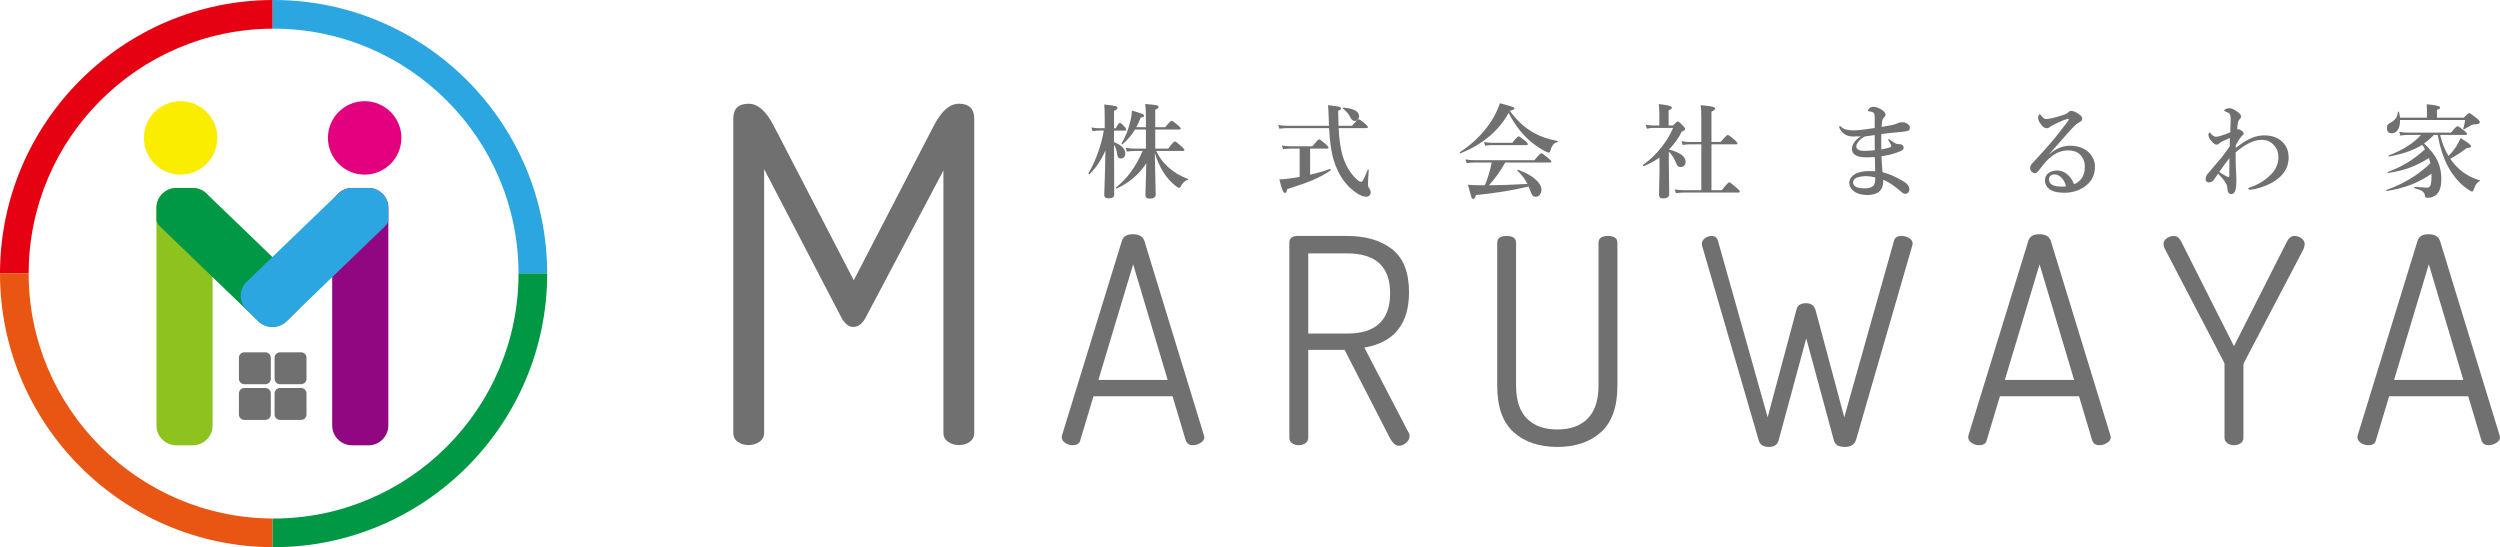 <?xml version="1.0" encoding="utf-8"?>
<!-- Generator: Adobe Illustrator 16.0.0, SVG Export Plug-In . SVG Version: 6.00 Build 0)  -->
<!DOCTYPE svg PUBLIC "-//W3C//DTD SVG 1.1//EN" "http://www.w3.org/Graphics/SVG/1.1/DTD/svg11.dtd">
<svg version="1.1" id="レイヤー_1" xmlns="http://www.w3.org/2000/svg" xmlns:xlink="http://www.w3.org/1999/xlink" x="0px"
	 y="0px" width="260px" height="56.908px" viewBox="0 0 260 56.908" enable-background="new 0 0 260 56.908" xml:space="preserve">
<g>
	<g>
		<path fill="#8DC21F" d="M22.11,44.25c0,1.135-0.927,2.062-2.062,2.062h-1.713c-1.135,0-2.063-0.927-2.063-2.062v-22.64
			c0-1.134,0.928-2.062,2.063-2.062h1.713c1.135,0,2.062,0.928,2.062,2.062V44.25z"/>
		<path fill="#910782" d="M40.387,44.25c0,1.135-0.927,2.062-2.062,2.062h-1.713c-1.135,0-2.063-0.927-2.063-2.062v-22.64
			c0-1.134,0.928-2.062,2.063-2.062h1.713c1.135,0,2.062,0.928,2.062,2.062V44.25z"/>
		<circle fill="#FAED00" cx="18.783" cy="14.341" r="3.819"/>
		<circle fill="#E3007F" cx="37.925" cy="14.341" r="3.819"/>
		<path fill="#009844" d="M31.007,29.305l-9.52-9.167c-0.296-0.295-0.665-0.478-1.051-0.552l0,0l0,0
			c-0.031-0.006-0.063-0.011-0.093-0.016c-0.001,0-0.002,0-0.002,0c-0.123-0.018-0.248-0.024-0.373-0.021h-1.633
			c-1.135,0-2.063,0.928-2.063,2.062v1.256h0.001c0.006,0.216,0.113,0.438,0.364,0.68l10.243,9.87
			c0.818,0.787,2.144,0.774,2.947-0.026l1.205-1.199C31.835,31.389,31.823,30.091,31.007,29.305z"/>
		<path fill="#2CA6E0" d="M25.653,29.305l9.52-9.167c0.297-0.295,0.665-0.478,1.052-0.552l0,0l0,0
			c0.031-0.006,0.062-0.011,0.093-0.016c0,0,0.002,0,0.002,0c0.123-0.018,0.248-0.024,0.372-0.021h1.634
			c1.135,0,2.062,0.928,2.062,2.062v1.256h0c-0.006,0.216-0.113,0.438-0.364,0.68l-10.243,9.87
			c-0.818,0.787-2.144,0.774-2.948-0.026l-1.204-1.199C24.824,31.389,24.836,30.091,25.653,29.305z"/>
		<path fill="#717071" d="M28.164,39.396c0,0.309-0.252,0.562-0.561,0.562h-2.195c-0.308,0-0.562-0.253-0.562-0.562v-2.195
			c0-0.309,0.253-0.562,0.562-0.562h2.195c0.309,0,0.561,0.253,0.561,0.562V39.396z"/>
		<path fill="#717071" d="M31.877,39.396c0,0.309-0.252,0.562-0.562,0.562H29.12c-0.309,0-0.562-0.253-0.562-0.562v-2.195
			c0-0.309,0.252-0.562,0.562-0.562h2.195c0.309,0,0.562,0.253,0.562,0.562V39.396z"/>
		<path fill="#717071" d="M28.164,43.109c0,0.309-0.252,0.562-0.561,0.562h-2.195c-0.308,0-0.562-0.253-0.562-0.562v-2.195
			c0-0.31,0.253-0.562,0.562-0.562h2.195c0.309,0,0.561,0.252,0.561,0.562V43.109z"/>
		<path fill="#717071" d="M31.877,43.109c0,0.309-0.252,0.562-0.562,0.562H29.12c-0.309,0-0.562-0.253-0.562-0.562v-2.195
			c0-0.31,0.252-0.562,0.562-0.562h2.195c0.309,0,0.562,0.252,0.562,0.562V43.109z"/>
		<path fill="#E50012" d="M0,28.434h2.981C2.992,14.428,14.365,3.032,28.361,2.982V0.001C12.721,0.051,0.011,12.785,0,28.434z"/>
		<path fill="#2CA6E0" d="M28.453,0c-0.03,0-0.061,0.001-0.092,0.001v2.981c0.031,0,0.062-0.001,0.092-0.001
			c14.04,0,25.462,11.416,25.473,25.453h2.981C56.896,12.753,44.136,0,28.453,0z"/>
		<path fill="#E95513" d="M28.361,53.925c-14.003-0.05-25.38-11.511-25.38-25.472v-0.02H0v0.02
			c0,15.604,12.714,28.402,28.361,28.452V53.925z"/>
		<path fill="#009844" d="M53.927,28.454c0,14.046-11.428,25.473-25.474,25.473c-0.03,0-0.061-0.001-0.092-0.001v2.98
			c0.031,0,0.062,0.002,0.092,0.002c15.69,0,28.454-12.765,28.454-28.454c0-0.007,0-0.014,0-0.02h-2.981
			C53.926,28.44,53.927,28.447,53.927,28.454z"/>
	</g>
	<path fill="#717071" d="M114.962,15.643c-0.412,0.973-0.961,1.796-1.648,2.473c-0.007,0.008-0.017,0.009-0.031,0.009
		c-0.061,0-0.088-0.027-0.088-0.083c0-0.004,0.001-0.008,0.004-0.014c0.785-1.378,1.316-2.861,1.598-4.45h-0.493
		c-0.178,0-0.404,0.022-0.683,0.063l-0.114-0.388c0.285,0.055,0.549,0.083,0.797,0.083h0.587v-1.108c0-0.556-0.019-1.01-0.051-1.363
		c0.644,0.069,1.045,0.129,1.206,0.178c0.118,0.037,0.178,0.093,0.178,0.171c0,0.112-0.122,0.215-0.364,0.31v1.813h0.19
		c0.178-0.378,0.32-0.566,0.427-0.566c0.069,0,0.226,0.132,0.468,0.404c0.121,0.136,0.182,0.235,0.182,0.298
		c0,0.071-0.045,0.107-0.14,0.107h-1.127v1.204c0.779,0.298,1.17,0.697,1.17,1.197c0,0.158-0.051,0.287-0.151,0.384
		c-0.09,0.084-0.2,0.125-0.327,0.125c-0.202,0-0.319-0.129-0.355-0.384c-0.052-0.449-0.166-0.805-0.336-1.072l0.019,5.207
		c0,0.257-0.192,0.386-0.581,0.386c-0.306,0-0.458-0.115-0.458-0.343c0-0.076,0.021-0.718,0.062-1.924
		C114.934,17.298,114.956,16.394,114.962,15.643z M120.249,15.702c0.287,0.633,0.702,1.195,1.242,1.681
		c0.576,0.519,1.255,0.926,2.035,1.218c0.027,0.01,0.042,0.03,0.042,0.061c0,0.032-0.015,0.049-0.042,0.053
		c-0.308,0.076-0.561,0.315-0.754,0.717c-0.038,0.076-0.082,0.115-0.13,0.115c-0.059,0-0.167-0.058-0.328-0.171
		c-0.454-0.352-0.865-0.792-1.237-1.322c-0.416-0.646-0.742-1.361-0.977-2.149c0.023,1.252,0.048,2.372,0.072,3.356
		c0.013,0.538,0.021,0.859,0.021,0.967c0,0.285-0.205,0.427-0.613,0.427c-0.306,0-0.458-0.121-0.458-0.363
		c0-0.082,0.014-0.55,0.042-1.406c0.029-0.77,0.045-1.404,0.052-1.906c-0.759,1.161-1.789,2.037-3.084,2.629
		c-0.003,0-0.007,0-0.012,0c-0.044,0-0.068-0.029-0.068-0.084c0-0.017,0.006-0.028,0.018-0.037c1.15-0.905,2.073-2.167,2.766-3.787
		h-0.8c-0.221,0-0.503,0.02-0.843,0.063l-0.114-0.391c0.34,0.057,0.656,0.084,0.947,0.084h1.15v-1.983h-1.14
		c-0.322,0.556-0.752,1.065-1.292,1.53c-0.005,0.003-0.014,0.006-0.024,0.006c-0.053,0-0.078-0.026-0.078-0.075
		c0-0.006,0-0.013,0.004-0.021c0.396-0.661,0.693-1.408,0.891-2.236c0.118-0.451,0.177-0.843,0.177-1.176
		c0.554,0.156,0.911,0.269,1.066,0.337c0.143,0.064,0.214,0.133,0.214,0.208c0,0.088-0.121,0.151-0.36,0.193
		c-0.145,0.353-0.299,0.683-0.458,0.989h1v-0.979c0-0.613-0.024-1.094-0.072-1.438c0.674,0.06,1.079,0.109,1.211,0.144
		c0.115,0.027,0.172,0.082,0.172,0.162c0,0.109-0.116,0.206-0.343,0.291v1.821h1.035c0.356-0.449,0.581-0.671,0.67-0.671
		c0.067,0,0.287,0.154,0.663,0.468c0.189,0.161,0.285,0.277,0.285,0.342c0,0.069-0.047,0.104-0.141,0.104h-2.512v1.983h1.351
		c0.372-0.502,0.603-0.75,0.694-0.75c0.071,0,0.304,0.175,0.696,0.526c0.198,0.181,0.295,0.3,0.295,0.362
		c0,0.07-0.046,0.105-0.139,0.105H120.249z"/>
	<path fill="#717071" d="M139.22,13.325c0.059,1.186,0.197,2.146,0.416,2.885c0.289,0.944,0.728,1.711,1.321,2.301
		c0.271,0.27,0.466,0.406,0.587,0.406c0.084,0,0.176-0.097,0.276-0.291c0.095-0.173,0.237-0.499,0.427-0.975
		c0.003-0.018,0.015-0.025,0.032-0.025c0.047,0,0.072,0.023,0.072,0.068c-0.055,0.774-0.083,1.273-0.083,1.497
		c0,0.106,0.011,0.18,0.031,0.225c0.018,0.044,0.064,0.121,0.141,0.225c0.076,0.123,0.113,0.246,0.113,0.362
		c0,0.142-0.048,0.258-0.146,0.344c-0.086,0.077-0.194,0.116-0.322,0.116c-0.313,0-0.697-0.163-1.148-0.491
		c-1.02-0.731-1.759-1.823-2.217-3.272c-0.249-0.772-0.416-1.899-0.498-3.375h-4.35c-0.217,0-0.488,0.022-0.817,0.062l-0.119-0.39
		c0.321,0.057,0.62,0.083,0.894,0.083h4.381c-0.014-0.345-0.023-0.667-0.03-0.969c-0.018-0.521-0.039-0.913-0.069-1.176
		c0.663,0.077,1.063,0.137,1.198,0.178c0.104,0.031,0.155,0.085,0.155,0.167c0,0.086-0.097,0.166-0.296,0.242
		c0.013,0.703,0.027,1.221,0.042,1.558h1.398c0.383-0.454,0.615-0.683,0.702-0.683c0.066,0,0.286,0.157,0.66,0.468
		c0.19,0.172,0.288,0.291,0.288,0.355c0,0.068-0.049,0.104-0.141,0.104H139.22z M135.162,18.396v-2.938h-0.957
		c-0.203,0-0.461,0.02-0.77,0.062l-0.114-0.392c0.305,0.058,0.589,0.083,0.853,0.083h2.311c0.389-0.477,0.622-0.718,0.703-0.718
		c0.077,0,0.304,0.162,0.675,0.484c0.199,0.182,0.299,0.306,0.299,0.375c0,0.07-0.05,0.105-0.143,0.105h-1.769v2.713
		c0.749-0.171,1.434-0.37,2.055-0.592c0.004,0,0.008,0,0.01,0c0.053,0,0.078,0.039,0.078,0.115c0,0.018-0.003,0.029-0.015,0.036
		c-0.586,0.395-1.219,0.737-1.898,1.021c-0.604,0.251-1.47,0.558-2.597,0.914c-0.042,0.17-0.078,0.281-0.109,0.33
		c-0.031,0.05-0.075,0.075-0.135,0.075c-0.096,0-0.191-0.115-0.281-0.342c-0.08-0.204-0.181-0.562-0.302-1.067
		c0.417-0.021,0.839-0.061,1.265-0.125C134.69,18.482,134.972,18.436,135.162,18.396z M141.342,12.08
		c0,0.135-0.053,0.256-0.154,0.365c-0.092,0.09-0.188,0.134-0.293,0.134c-0.118,0-0.21-0.035-0.281-0.103
		c-0.062-0.063-0.145-0.191-0.25-0.386c-0.126-0.266-0.361-0.534-0.7-0.8c-0.018-0.01-0.027-0.029-0.027-0.052
		c0-0.036,0.016-0.053,0.047-0.053C140.789,11.285,141.342,11.581,141.342,12.08z"/>
	<path fill="#717071" d="M156.897,11.738c-1.011,1.855-2.673,3.256-4.99,4.198c-0.004,0-0.007,0-0.016,0
		c-0.049,0-0.072-0.03-0.072-0.088c0-0.013,0.005-0.022,0.017-0.031c1.446-0.944,2.58-2.096,3.406-3.459
		c0.324-0.548,0.571-1.09,0.745-1.625c0.772,0.213,1.225,0.341,1.357,0.391c0.103,0.042,0.156,0.093,0.156,0.157
		c0,0.082-0.156,0.166-0.47,0.253c0.712,0.985,1.524,1.738,2.441,2.258c0.715,0.406,1.549,0.694,2.5,0.863
		c0.029,0.007,0.043,0.031,0.043,0.075c0,0.042-0.014,0.065-0.043,0.065c-0.334,0.031-0.58,0.322-0.732,0.875
		c-0.037,0.135-0.1,0.202-0.181,0.202c-0.074,0-0.241-0.072-0.501-0.212c-0.574-0.324-1.079-0.679-1.513-1.067
		C158.2,13.841,157.483,12.888,156.897,11.738z M154.855,19.27c1.188-0.009,2.521-0.056,3.998-0.14
		c-0.239-0.491-0.585-0.949-1.039-1.373c-0.013-0.005-0.018-0.02-0.018-0.035c0-0.05,0.021-0.074,0.063-0.074
		c0.007,0,0.012,0.002,0.016,0.004c0.814,0.298,1.439,0.649,1.873,1.053c0.376,0.344,0.562,0.689,0.562,1.033
		c0,0.217-0.063,0.396-0.191,0.537c-0.108,0.126-0.238,0.188-0.392,0.188c-0.162,0-0.281-0.05-0.352-0.148
		c-0.068-0.086-0.163-0.292-0.287-0.619c-0.008-0.021-0.03-0.075-0.062-0.165c-0.023-0.057-0.04-0.1-0.054-0.137
		c-1.542,0.382-3.373,0.681-5.488,0.897c-0.063,0.269-0.147,0.404-0.256,0.404c-0.09,0-0.16-0.074-0.211-0.224
		c-0.046-0.131-0.165-0.55-0.354-1.258c0.4,0.037,0.86,0.056,1.378,0.056h0.391c0.328-0.817,0.565-1.606,0.707-2.367h-1.867
		c-0.198,0-0.446,0.022-0.743,0.063l-0.121-0.39c0.306,0.057,0.592,0.084,0.864,0.084h6.31c0.386-0.482,0.623-0.724,0.713-0.724
		c0.073,0,0.315,0.167,0.724,0.5c0.212,0.173,0.316,0.294,0.316,0.364s-0.045,0.103-0.135,0.103h-4.655
		C156.057,17.771,155.497,18.559,154.855,19.27z M158.894,14.988c0,0.07-0.045,0.106-0.136,0.106h-3.678
		c-0.162,0-0.371,0.019-0.624,0.062l-0.119-0.391c0.272,0.056,0.528,0.084,0.764,0.084h2.176c0.356-0.449,0.58-0.673,0.671-0.673
		c0.064,0,0.286,0.158,0.66,0.468C158.797,14.808,158.894,14.924,158.894,14.988z"/>
	<path fill="#717071" d="M172.59,16.384c-0.483,0.345-1.024,0.643-1.617,0.889c-0.003,0.004-0.008,0.006-0.016,0.006
		c-0.061,0-0.093-0.034-0.093-0.105c0-0.01,0.003-0.02,0.01-0.026c0.718-0.507,1.365-1.125,1.94-1.858
		c0.503-0.638,0.901-1.3,1.19-1.987h-2.064c-0.211,0-0.436,0.028-0.672,0.084l-0.113-0.423c0.28,0.056,0.543,0.086,0.785,0.086h0.63
		v-1.303c0-0.327-0.022-0.638-0.062-0.924c0.911,0.091,1.367,0.214,1.367,0.363c0,0.091-0.112,0.189-0.339,0.296v1.568h0.46
		c0.251-0.279,0.414-0.417,0.489-0.417c0.079,0,0.26,0.144,0.545,0.437c0.148,0.16,0.225,0.275,0.225,0.343
		c0,0.093-0.115,0.184-0.344,0.265c-0.334,0.677-0.782,1.301-1.342,1.873c1.157,0.292,1.735,0.723,1.735,1.291
		c0,0.153-0.056,0.282-0.171,0.39c-0.1,0.093-0.217,0.14-0.349,0.14s-0.233-0.037-0.3-0.109c-0.061-0.063-0.121-0.173-0.184-0.337
		c-0.191-0.485-0.439-0.872-0.743-1.16v1.216l0.041,3.206c0,0.297-0.225,0.447-0.671,0.447c-0.262,0-0.39-0.135-0.39-0.406
		l0.05-2.342V16.384z M177.992,15.012v4.769h1.077c0.425-0.548,0.684-0.823,0.775-0.823c0.069,0,0.32,0.189,0.754,0.567
		c0.229,0.198,0.343,0.33,0.343,0.396c0,0.068-0.045,0.103-0.135,0.103h-5.63c-0.239,0-0.531,0.022-0.883,0.063l-0.114-0.391
		c0.339,0.056,0.654,0.084,0.945,0.084h1.812v-4.769h-1.229c-0.186,0-0.424,0.019-0.712,0.06l-0.115-0.39
		c0.284,0.056,0.546,0.083,0.786,0.083h1.271v-2.32c0-0.659-0.021-1.164-0.063-1.513c0.662,0.063,1.098,0.125,1.307,0.191
		c0.132,0.042,0.197,0.097,0.197,0.167c0,0.108-0.127,0.215-0.385,0.322v3.152h0.947c0.418-0.489,0.673-0.734,0.759-0.734
		c0.065,0,0.301,0.171,0.703,0.51c0.197,0.182,0.295,0.303,0.295,0.364c0,0.069-0.044,0.106-0.135,0.106H177.992z"/>
	<path fill="#717071" d="M193.525,14.177c-0.239,0.013-0.505,0.021-0.796,0.021c-0.659,0-1.13-0.285-1.409-0.852
		c-0.035-0.071-0.054-0.118-0.054-0.143c0-0.061,0.033-0.091,0.096-0.091c0.022,0,0.056,0.019,0.098,0.061
		c0.235,0.257,0.675,0.386,1.32,0.386c0.424,0,1.153-0.082,2.187-0.244c0-0.455,0-0.804,0-1.047c0-0.291-0.033-0.466-0.099-0.53
		c-0.067-0.06-0.165-0.104-0.298-0.132c-0.075-0.017-0.16-0.031-0.248-0.041c-0.045,0-0.063-0.023-0.063-0.072
		c0-0.048,0.043-0.117,0.128-0.203c0.119-0.121,0.262-0.184,0.428-0.184c0.249,0,0.523,0.09,0.822,0.266
		c0.305,0.182,0.458,0.363,0.458,0.548c0,0.096-0.052,0.195-0.15,0.294c-0.122,0.125-0.189,0.262-0.203,0.408
		c-0.005,0.058-0.016,0.169-0.032,0.332c-0.01,0.101-0.019,0.184-0.021,0.25c0.336-0.051,0.685-0.115,1.046-0.191
		c0.271-0.059,0.471-0.125,0.604-0.193c0.118-0.069,0.292-0.106,0.525-0.106c0.208,0,0.392,0.067,0.556,0.195
		c0.138,0.109,0.21,0.229,0.21,0.353c0,0.162-0.056,0.271-0.162,0.329c-0.091,0.044-0.271,0.081-0.541,0.109
		c-0.944,0.082-1.7,0.163-2.267,0.244c-0.01,0.245-0.013,0.507-0.013,0.781c0,0.273,0.003,0.544,0.013,0.817
		c0.396-0.068,0.703-0.142,0.919-0.224c0.072-0.034,0.109-0.074,0.109-0.125c0-0.039-0.022-0.111-0.067-0.22
		c-0.015-0.045-0.094-0.18-0.234-0.406c-0.011-0.022-0.017-0.039-0.017-0.057c0-0.031,0.017-0.047,0.048-0.047
		c0.024,0,0.052,0.012,0.084,0.038c0.19,0.14,0.384,0.271,0.58,0.39c0.116,0.065,0.221,0.097,0.318,0.097h0.079
		c0.331,0,0.5,0.129,0.5,0.386c0,0.104-0.063,0.193-0.184,0.27c-0.07,0.046-0.197,0.105-0.391,0.177
		c-0.543,0.203-1.12,0.345-1.726,0.434c0.003,0.224,0.038,0.775,0.104,1.653c0.611,0.142,1.332,0.455,2.153,0.936
		c0.427,0.253,0.639,0.535,0.639,0.844c0,0.13-0.041,0.244-0.124,0.337c-0.077,0.088-0.171,0.131-0.281,0.131
		c-0.132,0-0.264-0.058-0.394-0.17c-0.738-0.65-1.375-1.079-1.916-1.292c0,0.062,0,0.109,0,0.14c0,0.965-0.555,1.447-1.664,1.447
		c-0.57,0-1.021-0.121-1.353-0.365c-0.342-0.25-0.512-0.557-0.512-0.926c0-0.326,0.179-0.61,0.532-0.852
		c0.218-0.146,0.555-0.251,1.014-0.317c0.138-0.022,0.312-0.031,0.529-0.031c0.175,0,0.379,0.005,0.609,0.019
		c0-0.519-0.01-1.008-0.031-1.466c-0.184,0.013-0.473,0.021-0.863,0.021c-1.015,0-1.523-0.294-1.523-0.884
		c0-0.288,0.136-0.584,0.406-0.884C193.08,14.51,193.254,14.371,193.525,14.177z M195.029,18.449
		c-0.364-0.088-0.691-0.131-0.985-0.131c-0.081,0-0.162,0.004-0.237,0.012c-0.373,0.034-0.649,0.102-0.822,0.201
		c-0.179,0.119-0.265,0.265-0.265,0.438c0,0.207,0.111,0.367,0.336,0.479c0.17,0.093,0.476,0.14,0.916,0.14
		c0.414,0,0.708-0.1,0.885-0.297C194.97,19.159,195.029,18.879,195.029,18.449z M193.962,14.187
		c-0.229,0.109-0.434,0.256-0.608,0.448c-0.198,0.229-0.299,0.425-0.299,0.586c0,0.313,0.285,0.471,0.854,0.471
		c0.308,0,0.666-0.021,1.067-0.068c0-0.672-0.004-1.197-0.01-1.576c-0.139,0.016-0.313,0.041-0.521,0.072
		C194.223,14.151,194.064,14.175,193.962,14.187z"/>
	<path fill="#717071" d="M213.116,16.029l0.01,0.022c0.676-0.598,1.398-0.896,2.165-0.896c0.759,0,1.387,0.213,1.883,0.639
		c0.219,0.183,0.394,0.421,0.526,0.714c0.118,0.265,0.177,0.536,0.177,0.811c0,0.899-0.359,1.597-1.078,2.096
		c-0.6,0.419-1.303,0.63-2.105,0.63c-0.656,0-1.147-0.105-1.474-0.317c-0.361-0.24-0.541-0.568-0.541-0.983
		c0-0.319,0.124-0.571,0.375-0.754c0.24-0.171,0.535-0.256,0.884-0.256c0.447,0,0.851,0.181,1.212,0.542
		c0.25,0.263,0.433,0.558,0.548,0.883c0.304-0.125,0.55-0.304,0.738-0.541c0.257-0.317,0.385-0.744,0.385-1.291
		c0-0.516-0.173-0.941-0.52-1.278c-0.282-0.271-0.684-0.408-1.208-0.408c-0.615,0-1.187,0.204-1.716,0.611
		c-0.396,0.299-0.804,0.745-1.224,1.331c-0.202,0.286-0.375,0.428-0.519,0.428c-0.108,0-0.211-0.045-0.308-0.13
		c-0.128-0.1-0.192-0.23-0.192-0.393c0-0.185,0.065-0.346,0.202-0.481c0.873-0.934,1.554-1.685,2.04-2.258
		c0.515-0.614,1.066-1.317,1.653-2.102c0.08-0.111,0.119-0.182,0.119-0.215c0-0.051-0.028-0.076-0.087-0.076
		c-0.015,0-0.029,0-0.042,0.003c-0.249,0.069-0.624,0.221-1.118,0.453c-0.157,0.079-0.358,0.179-0.604,0.308
		c-0.142,0.143-0.288,0.213-0.437,0.213c-0.171,0-0.329-0.085-0.478-0.254c-0.279-0.324-0.418-0.593-0.418-0.807
		c0-0.09,0.021-0.184,0.063-0.275c0.037-0.08,0.075-0.121,0.11-0.121c0.033,0,0.1,0.065,0.19,0.193
		c0.157,0.204,0.306,0.309,0.448,0.309c0.352,0,0.955-0.144,1.816-0.43c0.253-0.077,0.425-0.169,0.516-0.274
		c0.079-0.094,0.174-0.141,0.285-0.141c0.276,0,0.597,0.148,0.957,0.447c0.135,0.11,0.204,0.236,0.204,0.376
		c0,0.121-0.06,0.212-0.172,0.275c-0.204,0.119-0.343,0.207-0.416,0.265c-0.318,0.276-0.802,0.792-1.458,1.557
		c-0.142,0.161-0.384,0.437-0.728,0.821C213.517,15.564,213.296,15.816,213.116,16.029z M214.863,19.375
		c-0.099-0.403-0.267-0.712-0.499-0.926c-0.229-0.205-0.453-0.309-0.673-0.309c-0.228,0-0.393,0.063-0.493,0.184
		c-0.067,0.091-0.104,0.206-0.104,0.336c0,0.24,0.103,0.422,0.308,0.543c0.231,0.134,0.567,0.203,1.004,0.203
		C214.604,19.407,214.755,19.394,214.863,19.375z"/>
	<path fill="#717071" d="M232.519,15.378c0.632-0.492,1.184-0.837,1.661-1.034c0.43-0.178,0.868-0.266,1.314-0.266
		c0.785,0,1.412,0.23,1.885,0.691c0.425,0.411,0.639,0.947,0.639,1.614c0,0.842-0.342,1.55-1.025,2.126
		c-0.495,0.419-1.117,0.748-1.873,0.983c-0.487,0.156-0.878,0.234-1.17,0.234c-0.08,0-0.12-0.032-0.12-0.094
		c0-0.059,0.026-0.093,0.073-0.109c0.25-0.083,0.464-0.165,0.641-0.244c0.679-0.309,1.247-0.711,1.705-1.208
		c0.471-0.501,0.704-1.08,0.704-1.738c0-0.481-0.15-0.889-0.449-1.222c-0.329-0.377-0.763-0.568-1.3-0.568
		c-0.775,0-1.675,0.431-2.694,1.291c0,0.279,0,0.515,0,0.708c0,0.404,0.014,0.85,0.041,1.341c0.003,0.13,0.012,0.289,0.021,0.48
		c0.007,0.133,0.011,0.213,0.011,0.246c0,0.196-0.004,0.399-0.011,0.606c-0.031,0.646-0.209,0.969-0.53,0.969
		c-0.254,0-0.388-0.226-0.406-0.683c-0.025-0.364-0.344-0.842-0.957-1.435c-0.254,0.376-0.424,0.612-0.511,0.711
		c-0.121,0.129-0.27,0.193-0.445,0.193c-0.092,0-0.172-0.029-0.24-0.088c-0.069-0.062-0.104-0.143-0.104-0.24
		c0-0.207,0.073-0.401,0.225-0.577c0.88-1.03,1.367-1.603,1.462-1.716c0.43-0.552,0.704-0.933,0.825-1.142
		c0.008-0.243,0.013-0.446,0.013-0.608c0-0.107,0-0.189,0-0.244c-0.112,0.041-0.367,0.154-0.768,0.338
		c-0.131,0.072-0.244,0.152-0.343,0.233c-0.09,0.081-0.171,0.119-0.244,0.119c-0.136,0-0.264-0.06-0.385-0.182
		c-0.326-0.325-0.489-0.598-0.489-0.82c0-0.081,0.017-0.148,0.049-0.203c0.025-0.043,0.054-0.064,0.081-0.064
		c0.017,0,0.053,0.033,0.104,0.095c0.184,0.234,0.365,0.353,0.546,0.353c0.253,0,0.751-0.156,1.493-0.468
		c0.027-0.852,0.041-1.312,0.041-1.375c0-0.296-0.043-0.489-0.129-0.577c-0.056-0.055-0.186-0.121-0.392-0.197
		c-0.101-0.035-0.15-0.079-0.15-0.131c0-0.05,0.067-0.104,0.198-0.157c0.111-0.044,0.223-0.066,0.333-0.066
		c0.194,0,0.407,0.077,0.639,0.234c0.237,0.156,0.396,0.277,0.474,0.363c0.071,0.084,0.104,0.173,0.104,0.267
		c0,0.103-0.05,0.199-0.15,0.287c-0.099,0.097-0.154,0.197-0.17,0.304c-0.044,0.268-0.066,0.52-0.074,0.749
		c0.038-0.014,0.075-0.019,0.109-0.019c0.046,0,0.098,0.015,0.156,0.046c0.1,0.049,0.197,0.107,0.285,0.178
		c0.079,0.07,0.12,0.146,0.12,0.228c0,0.008,0,0.016,0,0.027c-0.004,0.035-0.078,0.123-0.225,0.264
		c-0.148,0.163-0.344,0.463-0.587,0.895L232.519,15.378z M230.802,17.885c0.298,0.195,0.539,0.341,0.718,0.439
		c0.129,0.061,0.215,0.091,0.256,0.091c0.048,0,0.072-0.073,0.072-0.223c0-0.724,0.004-1.306,0.011-1.747
		C231.478,16.93,231.125,17.412,230.802,17.885z"/>
	<path fill="#717071" d="M252.1,14.922c0.687,0.633,1.166,1.259,1.439,1.877c0.241,0.54,0.36,1.158,0.36,1.851
		c0,0.698-0.149,1.207-0.446,1.527c-0.243,0.263-0.574,0.394-0.989,0.394c-0.104,0-0.174-0.014-0.209-0.047
		c-0.031-0.031-0.051-0.093-0.059-0.187c-0.026-0.203-0.136-0.365-0.326-0.484c-0.148-0.089-0.403-0.183-0.758-0.281
		c-0.024-0.008-0.038-0.029-0.038-0.068c0-0.046,0.016-0.072,0.046-0.072c0.693,0.054,1.114,0.082,1.259,0.082
		c0.168,0,0.282-0.056,0.35-0.169c0.101-0.153,0.15-0.537,0.15-1.151v-0.13c-1.304,0.93-2.855,1.529-4.655,1.796
		c-0.045,0.01-0.068-0.012-0.068-0.069c0-0.021,0.009-0.033,0.028-0.037c1.812-0.644,3.338-1.57,4.574-2.778
		c-0.029-0.148-0.078-0.328-0.144-0.54c-0.752,0.467-1.469,0.82-2.143,1.054c-0.595,0.211-1.293,0.376-2.099,0.501
		c-0.045,0.01-0.065-0.012-0.065-0.066c0-0.023,0.008-0.033,0.024-0.039c1.465-0.533,2.753-1.322,3.864-2.365
		c-0.094-0.185-0.192-0.337-0.29-0.458c-0.826,0.538-1.969,0.941-3.423,1.21c-0.055,0.012-0.082-0.013-0.082-0.076
		c0-0.016,0.007-0.023,0.021-0.027c1.498-0.582,2.616-1.295,3.36-2.134h-1.463c-0.177,0-0.403,0.021-0.681,0.064l-0.114-0.392
		c0.283,0.056,0.548,0.083,0.795,0.083h4.583c0.364-0.446,0.592-0.671,0.682-0.671c0.069,0,0.301,0.156,0.692,0.469
		c0.199,0.159,0.297,0.272,0.297,0.34c0,0.071-0.046,0.105-0.135,0.105h-2.663c0.197,0.832,0.488,1.56,0.873,2.186
		c0.322-0.333,0.602-0.68,0.832-1.045c0.163-0.265,0.301-0.536,0.412-0.813c0.731,0.423,1.097,0.704,1.097,0.845
		c0,0.121-0.142,0.181-0.426,0.181c-0.504,0.395-1.082,0.769-1.733,1.119c0.271,0.407,0.587,0.77,0.945,1.089
		c0.621,0.545,1.329,0.931,2.125,1.154c0.017,0.003,0.025,0.012,0.025,0.025c0,0.027-0.016,0.051-0.046,0.066
		c-0.152,0.083-0.271,0.187-0.351,0.308c-0.072,0.108-0.154,0.287-0.249,0.537c-0.047,0.115-0.083,0.184-0.103,0.207
		c-0.019,0.017-0.049,0.027-0.089,0.027c-0.062,0-0.165-0.051-0.308-0.152c-0.64-0.402-1.224-0.977-1.749-1.728
		c-0.702-1.001-1.205-2.336-1.503-4.005h-0.406C252.832,14.346,252.492,14.641,252.1,14.922z M253.442,12.237h2.792
		c0.302-0.318,0.491-0.478,0.564-0.478c0.075,0,0.341,0.183,0.801,0.552c0.203,0.175,0.306,0.308,0.306,0.393
		c0,0.15-0.148,0.225-0.447,0.225c-0.198,0-0.367,0.043-0.509,0.13c-0.146,0.094-0.376,0.225-0.693,0.394
		c-0.009,0.004-0.02,0.006-0.025,0.006c-0.035,0-0.053-0.019-0.053-0.057v-0.016c0.09-0.312,0.157-0.614,0.198-0.905h-6.768
		c0.007,0.427-0.071,0.767-0.234,1.02c-0.153,0.242-0.359,0.362-0.619,0.362c-0.344,0-0.515-0.183-0.515-0.549
		c0-0.15,0.029-0.265,0.088-0.343c0.057-0.07,0.158-0.146,0.308-0.224c0.471-0.25,0.719-0.614,0.738-1.094
		c0-0.032,0.022-0.048,0.063-0.048c0.031,0,0.05,0.012,0.058,0.038c0.059,0.222,0.093,0.419,0.104,0.593h2.802v-0.796
		c0-0.072-0.006-0.271-0.021-0.599c0.928,0.088,1.391,0.197,1.391,0.327c0,0.111-0.11,0.195-0.328,0.25V12.237z"/>
	<path fill="#717071" d="M76.262,45.026V12.344c0-1.037,0.534-1.555,1.603-1.555c0.938,0,1.796,0.745,2.574,2.234l8.352,16.122
		l8.353-16.122c0.777-1.489,1.635-2.234,2.574-2.234c1.068,0,1.604,0.518,1.604,1.555v32.682c0,0.389-0.154,0.696-0.461,0.921
		c-0.308,0.229-0.689,0.34-1.142,0.34c-0.421,0-0.794-0.111-1.116-0.34c-0.325-0.225-0.487-0.532-0.487-0.921V17.733l-8.061,15.249
		c-0.356,0.68-0.793,1.021-1.311,1.021c-0.485,0-0.907-0.341-1.263-1.021l-8.013-15.395v27.438c0,0.389-0.162,0.696-0.486,0.921
		c-0.324,0.229-0.696,0.34-1.116,0.34c-0.454,0-0.834-0.111-1.141-0.34C76.416,45.722,76.262,45.415,76.262,45.026z"/>
	<path fill="#717071" d="M110.423,45.469c0-0.101,0.011-0.169,0.031-0.209l6.224-20.216c0.137-0.456,0.522-0.685,1.152-0.685
		c0.631,0,1.024,0.23,1.184,0.688l6.207,20.263c0,0.018,0.004,0.047,0.016,0.084c0.008,0.039,0.015,0.066,0.015,0.086
		c0,0.225-0.129,0.421-0.388,0.579c-0.258,0.162-0.526,0.241-0.804,0.241c-0.377,0-0.625-0.168-0.745-0.505l-1.369-4.584h-8.223
		l-1.379,4.588c-0.081,0.335-0.34,0.501-0.78,0.501c-0.281,0-0.54-0.077-0.779-0.238C110.543,45.905,110.423,45.706,110.423,45.469z
		 M114.232,39.515h7.207l-3.591-12.024L114.232,39.515z"/>
	<path fill="#717071" d="M134.092,45.528V25.252c0-0.436,0.249-0.674,0.745-0.713h5.27c1.925,0,3.479,0.456,4.66,1.369
		c1.18,0.913,1.771,2.413,1.771,4.495c0,3.296-1.548,5.21-4.644,5.746l4.585,8.812c0.079,0.101,0.118,0.23,0.118,0.39
		c0,0.257-0.118,0.492-0.357,0.698c-0.238,0.21-0.495,0.313-0.773,0.313c-0.356,0-0.705-0.346-1.041-1.041l-4.586-8.933h-3.781
		v9.141c0,0.238-0.099,0.427-0.298,0.566c-0.198,0.139-0.427,0.207-0.686,0.207c-0.277,0-0.509-0.068-0.699-0.207
		C134.187,45.955,134.092,45.766,134.092,45.528z M136.058,34.69h4.049c2.978,0,4.466-1.398,4.466-4.197
		c0-2.758-1.488-4.138-4.466-4.138h-4.049V34.69z"/>
	<path fill="#717071" d="M155.709,40.11V25.252c0-0.474,0.326-0.713,0.98-0.713c0.656,0,0.982,0.239,0.982,0.713V40.11
		c0,1.508,0.373,2.645,1.117,3.408c0.745,0.765,1.801,1.146,3.171,1.146c1.369,0,2.427-0.382,3.171-1.146
		c0.744-0.764,1.115-1.9,1.115-3.408V25.252c0-0.474,0.329-0.713,0.983-0.713c0.655,0,0.983,0.239,0.983,0.713V40.11
		c0,2.202-0.571,3.814-1.713,4.836c-1.141,1.024-2.654,1.536-4.54,1.536s-3.399-0.512-4.54-1.536
		C156.279,43.924,155.709,42.312,155.709,40.11z"/>
	<path fill="#717071" d="M176.995,25.342c0-0.218,0.105-0.407,0.319-0.564c0.212-0.161,0.44-0.239,0.687-0.239
		c0.369,0,0.598,0.189,0.685,0.566l5.15,18.281l3.007-11.217c0.097-0.424,0.432-0.634,1.007-0.634c0.518,0,0.843,0.251,0.977,0.752
		l2.977,11.106l5.188-18.411c0.1-0.296,0.359-0.444,0.779-0.444c0.28,0,0.54,0.075,0.78,0.225c0.239,0.15,0.359,0.328,0.359,0.535
		c0,0.093-0.01,0.169-0.029,0.225l-5.842,20.183c-0.155,0.519-0.545,0.776-1.171,0.776c-0.644,0-1.024-0.224-1.141-0.669
		l-2.877-10.615l-2.848,10.505c-0.106,0.519-0.453,0.779-1.04,0.779c-0.586,0-0.941-0.24-1.065-0.718l-5.872-20.184
		C177.004,25.521,176.995,25.441,176.995,25.342z"/>
	<path fill="#717071" d="M204.694,45.469c0-0.101,0.01-0.169,0.029-0.209l6.224-20.216c0.138-0.456,0.522-0.685,1.153-0.685
		c0.63,0,1.023,0.23,1.183,0.688l6.209,20.263c0,0.018,0.004,0.047,0.014,0.084c0.01,0.039,0.015,0.066,0.015,0.086
		c0,0.225-0.13,0.421-0.386,0.579c-0.259,0.162-0.527,0.241-0.805,0.241c-0.378,0-0.626-0.168-0.744-0.505l-1.369-4.584h-8.224
		l-1.381,4.588c-0.079,0.335-0.34,0.501-0.778,0.501c-0.28,0-0.541-0.077-0.78-0.238C204.813,45.905,204.694,45.706,204.694,45.469z
		 M208.503,39.515h7.206l-3.592-12.024L208.503,39.515z"/>
	<path fill="#717071" d="M225.008,25.372c0-0.238,0.113-0.437,0.342-0.594c0.229-0.161,0.472-0.239,0.729-0.239
		c0.318,0,0.576,0.198,0.774,0.595l5.479,10.868l5.507-10.868c0.199-0.396,0.457-0.595,0.775-0.595c0.257,0,0.501,0.079,0.729,0.239
		c0.229,0.157,0.343,0.355,0.343,0.594c0,0.18-0.04,0.358-0.119,0.536l-6.192,11.82c-0.04,0.119-0.06,0.199-0.06,0.239v7.561
		c0,0.238-0.094,0.427-0.283,0.566c-0.188,0.139-0.421,0.207-0.699,0.207c-0.259,0-0.486-0.068-0.684-0.207
		c-0.199-0.14-0.299-0.328-0.299-0.566v-7.561c0-0.101-0.011-0.182-0.029-0.239l-6.163-11.82
		C225.057,25.73,225.008,25.552,225.008,25.372z"/>
	<path fill="#717071" d="M245.172,45.469c0-0.101,0.01-0.169,0.031-0.209l6.223-20.216c0.137-0.456,0.521-0.685,1.153-0.685
		c0.63,0,1.025,0.23,1.182,0.688l6.209,20.263c0,0.018,0.005,0.047,0.015,0.084c0.01,0.039,0.015,0.066,0.015,0.086
		c0,0.225-0.129,0.421-0.387,0.579c-0.258,0.162-0.526,0.241-0.805,0.241c-0.376,0-0.624-0.168-0.743-0.505l-1.37-4.584h-8.223
		l-1.381,4.588c-0.079,0.335-0.34,0.501-0.779,0.501c-0.279,0-0.539-0.077-0.779-0.238
		C245.292,45.905,245.172,45.706,245.172,45.469z M248.982,39.515h7.207l-3.593-12.024L248.982,39.515z"/>
</g>
</svg>
